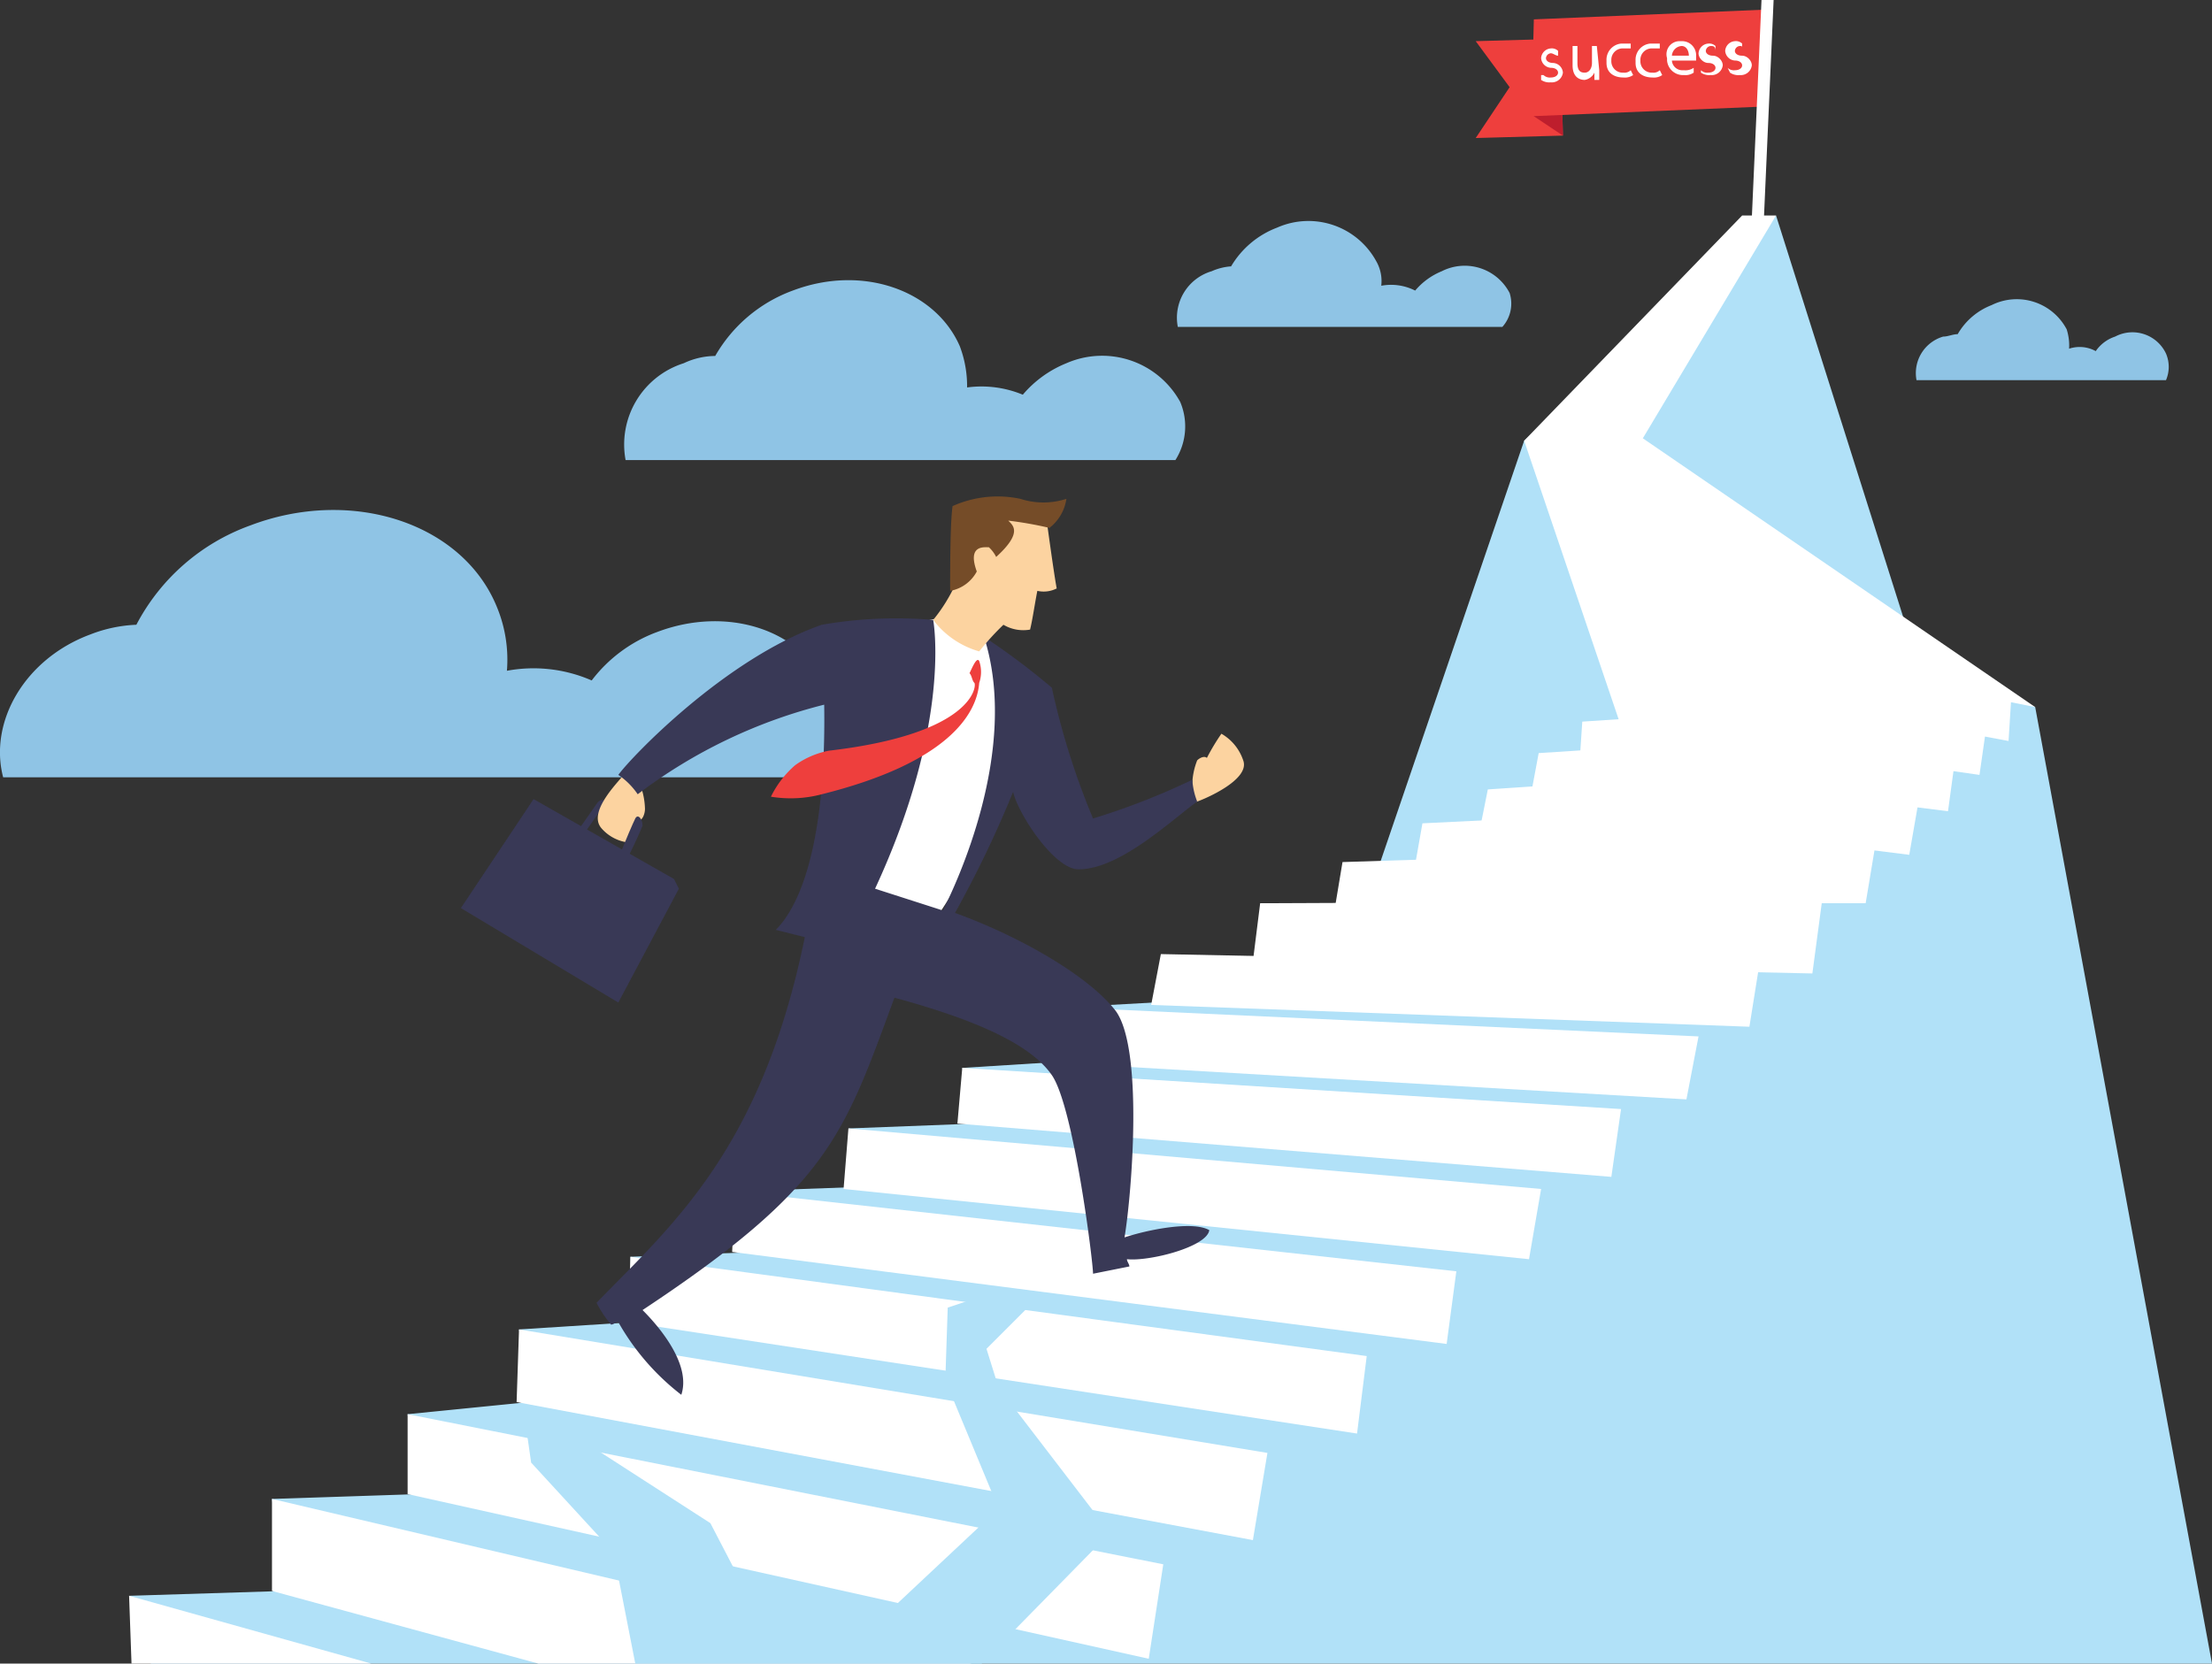 <svg id="Layer_1" data-name="Layer 1" xmlns="http://www.w3.org/2000/svg" viewBox="0 0 91.33 68.7"><rect x="0" y="0" width="91.33" height="68.7" fill="#333333" stroke="none"/><defs><style>.cls-1{fill:#8fc4e5;}.cls-2{fill:#b1e1f8;}.cls-3{fill:#fff;}.cls-4{fill:#ee3f3d;}.cls-5{fill:#be1e2d;}.cls-6{fill:#393956;}.cls-7{fill:#fcd3a0;}.cls-8{fill:#754c28;}</style></defs><title>careers-main-banner</title><g id="Layer_2" data-name="Layer 2"><g id="Layer_1-2" data-name="Layer 1-2"><g id="_Group_" data-name=" Group "><path id="_Path_" data-name=" Path " class="cls-1" d="M110.9,17.7a3.68,3.68,0,0,0-4.7-1.6,4.63,4.63,0,0,0-1.8,1.3,4.45,4.45,0,0,0-2.3-.3,4.67,4.67,0,0,0-.3-1.7c-1-2.3-4-3.4-6.9-2.3a6.11,6.11,0,0,0-3.2,2.7,3.08,3.08,0,0,0-1.3.3,3.52,3.52,0,0,0-2.4,4h22.7A2.59,2.59,0,0,0,110.9,17.7Z" transform="translate(-62.17 -1.1)"/></g><g id="_Group_2" data-name=" Group 2"><path id="_Path_2" data-name=" Path 2" class="cls-1" d="M96.3,29.5c-1-2.4-4.1-3.4-7-2.3a6,6,0,0,0-2.7,2,6,6,0,0,0-3.5-.4,5.69,5.69,0,0,0-.4-2.6c-1.4-3.5-6-5-10.2-3.4a8.6,8.6,0,0,0-4.7,4.1,5.85,5.85,0,0,0-1.9.4c-2.7,1-4.2,3.6-3.6,5.9H96A4.1,4.1,0,0,0,96.3,29.5Z" transform="translate(-62.17 -1.1)"/></g><g id="_Group_3" data-name=" Group 3"><path id="_Path_3" data-name=" Path 3" class="cls-1" d="M124.5,13.2a2.09,2.09,0,0,0-2.8-.9,2.84,2.84,0,0,0-1.1.8,2.2,2.2,0,0,0-1.4-.2,1.64,1.64,0,0,0-.2-1,3.19,3.19,0,0,0-4.1-1.4,3.75,3.75,0,0,0-1.9,1.6,2.35,2.35,0,0,0-.8.2,2,2,0,0,0-1.4,2.3h13.4A1.44,1.44,0,0,0,124.5,13.2Z" transform="translate(-62.17 -1.1)"/></g><g id="_Group_4" data-name=" Group 4"><path id="_Path_4" data-name=" Path 4" class="cls-1" d="M151.6,15.7a1.53,1.53,0,0,0-2.1-.7,1.56,1.56,0,0,0-.8.6,1.38,1.38,0,0,0-1.1-.1,2.2,2.2,0,0,0-.1-.8,2.33,2.33,0,0,0-3.1-1,2.76,2.76,0,0,0-1.4,1.2c-.2,0-.4.1-.6.1a1.57,1.57,0,0,0-1.1,1.8h10.3A1.39,1.39,0,0,0,151.6,15.7Z" transform="translate(-62.17 -1.1)"/></g><g id="_Group_7" data-name=" Group 7"><polygon id="_Path_7" data-name=" Path 7" class="cls-2" points="84.03 29.2 91.33 68.7 16.73 68.7 16.23 68.7 6.23 68.7 5.33 65.9 11.73 65.7 11.23 61.9 17.23 61.7 16.83 58.4 21.83 57.9 21.43 54.9 26.13 54.6 26.03 51.9 31.33 51.7 30.33 49.2 35.93 49 35.03 46.6 40.23 46.4 39.73 44.1 44.53 43.8 44.03 41.6 49.43 41.3 55.33 40.8 55.83 39 62.93 18.2 73.33 8.9 79.03 26.9 84.03 29.2"/><g id="_Group_8" data-name=" Group 8"><polygon id="_Path_8" data-name=" Path 8" class="cls-3" points="47.43 68.5 16.83 61.7 16.83 58.4 48.03 64.6 47.43 68.5"/><polygon id="_Path_9" data-name=" Path 9" class="cls-3" points="51.73 63.6 21.33 57.9 21.43 54.9 52.33 60 51.73 63.6"/><polygon id="_Path_10" data-name=" Path 10" class="cls-3" points="56.03 59.2 25.93 54.6 26.03 51.9 56.43 56 56.03 59.2"/><polygon id="_Path_11" data-name=" Path 11" class="cls-3" points="59.73 55.5 30.23 51.7 30.33 49.2 60.13 52.5 59.73 55.5"/><polygon id="_Path_12" data-name=" Path 12" class="cls-3" points="63.13 52 34.83 49.1 35.03 46.6 63.63 49.1 63.13 52"/><polygon id="_Path_13" data-name=" Path 13" class="cls-3" points="66.53 48.6 39.53 46.4 39.73 44.1 66.93 45.8 66.53 48.6"/><polygon id="_Path_14" data-name=" Path 14" class="cls-3" points="69.63 45.4 43.83 43.9 44.03 41.6 70.13 42.8 69.63 45.4"/><polygon id="_Path_15" data-name=" Path 15" class="cls-3" points="72.23 42.4 47.53 41.5 47.93 39.4 72.63 39.9 72.23 42.4"/><polygon id="_Path_16" data-name=" Path 16" class="cls-3" points="74.83 40.2 51.73 39.7 52.03 37.3 75.23 37.2 74.83 40.2"/><polygon id="_Path_17" data-name=" Path 17" class="cls-3" points="77.03 37.3 74.83 37.3 55.13 37.4 55.43 35.6 77.43 34.9 77.03 37.3"/><polygon id="_Path_18" data-name=" Path 18" class="cls-3" points="78.83 35.3 77.23 35.1 58.43 35.7 58.73 34 79.23 33 78.83 35.3"/><polygon id="_Path_19" data-name=" Path 19" class="cls-3" points="80.43 33.5 78.83 33.3 61.13 34.1 61.43 32.6 80.73 31.3 80.43 33.5"/><polygon id="_Path_20" data-name=" Path 20" class="cls-3" points="81.73 32 80.33 31.8 63.23 32.7 63.53 31.1 82.03 29.9 81.73 32"/><polygon id="_Path_21" data-name=" Path 21" class="cls-3" points="82.93 30.6 81.33 30.3 65.23 31.3 65.33 29.8 66.83 29.7 62.93 18.2 71.93 8.9 73.33 8.9 67.83 18.1 84.03 29.2 83.03 29 82.93 30.6"/></g><g id="_Group_9" data-name=" Group 9"><polygon id="_Path_22" data-name=" Path 22" class="cls-3" points="5.33 65.9 5.43 68.7 15.33 68.7 5.33 65.9"/><g id="_Group_10" data-name=" Group 10"><polygon id="_Path_23" data-name=" Path 23" class="cls-3" points="11.23 61.9 11.23 65.7 22.23 68.7 40.13 68.7 11.23 61.9"/></g></g><polygon id="_Path_24" data-name=" Path 24" class="cls-2" points="21.93 60.4 25.33 64.1 26.23 68.7 40.53 68.7 45.83 63.3 41.23 57.3 40.73 55.7 42.43 54 41.23 53.3 39.13 54 39.03 57 41.23 62.3 36.43 66.8 30.63 65.4 29.33 62.9 23.13 58.9 21.73 59 21.93 60.4"/><g id="_Group_11" data-name=" Group 11"><polygon id="_Path_25" data-name=" Path 25" class="cls-4" points="64.53 5.6 60.93 5.7 62.33 3.6 60.93 1.7 64.43 1.6 64.53 5.6"/><polygon id="_Path_26" data-name=" Path 26" class="cls-5" points="64.53 5.6 63.33 4.8 63.43 1.7 64.43 1.6 64.53 5.6"/><polygon id="_Path_27" data-name=" Path 27" class="cls-4" points="72.83 4.4 63.23 4.8 63.33 0.8 72.83 0.4 72.83 4.4"/><g id="_Group_12" data-name=" Group 12"><path id="_Compound_Path_" data-name=" Compound Path " class="cls-3" d="M125.9,4.2a.37.37,0,0,0,.3.1c.2,0,.3-.1.3-.2s-.1-.2-.3-.2a.43.43,0,0,1-.4-.4.43.43,0,0,1,.4-.4h0a.37.37,0,0,1,.3.1v.2c-.1,0-.2-.1-.3-.1a.22.22,0,0,0-.2.2c0,.1.1.2.3.2a.43.43,0,0,1,.4.4.46.46,0,0,1-.5.4.6.6,0,0,1-.4-.1V4.2Z" transform="translate(-62.17 -1.1)"/><path id="_Compound_Path_2" data-name=" Compound Path 2" class="cls-3" d="M128.2,4v.4H128V4.1h0a.54.54,0,0,1-.4.3c-.2,0-.5-.1-.5-.6V3h.2v.7c0,.3.1.4.3.4s.3-.2.3-.4h0V3h.2Z" transform="translate(-62.17 -1.1)"/><path id="_Compound_Path_3" data-name=" Compound Path 3" class="cls-3" d="M129.6,4.2a.6.6,0,0,1-.4.1c-.4,0-.7-.2-.7-.6V3.6a.67.67,0,0,1,.6-.7h.4v.2h-.3a.47.47,0,0,0-.5.5.47.47,0,0,0,.5.5.37.37,0,0,0,.3-.1Z" transform="translate(-62.17 -1.1)"/><path id="_Compound_Path_4" data-name=" Compound Path 4" class="cls-3" d="M130.8,4.2a.6.6,0,0,1-.4.1c-.4,0-.7-.2-.7-.6V3.6a.67.67,0,0,1,.6-.7h.4v.2h-.3a.47.47,0,0,0-.5.5.47.47,0,0,0,.5.5.37.37,0,0,0,.3-.1Z" transform="translate(-62.17 -1.1)"/><path id="_Compound_Path_5" data-name=" Compound Path 5" class="cls-3" d="M131.2,3.6a.43.43,0,0,0,.4.4h.1a.6.6,0,0,0,.4-.1v.2a.6.6,0,0,1-.4.1.66.66,0,0,1-.7-.6V3.5a.54.54,0,0,1,.5-.7h.1a.58.58,0,0,1,.6.6v.2Zm.7-.2c0-.2-.1-.4-.3-.4h0a.43.43,0,0,0-.4.4Z" transform="translate(-62.17 -1.1)"/><path id="_Compound_Path_6" data-name=" Compound Path 6" class="cls-3" d="M132.4,4a.37.37,0,0,0,.3.1c.2,0,.3-.1.3-.2s-.1-.2-.3-.2-.4-.2-.4-.4a.43.43,0,0,1,.4-.4h0a.37.37,0,0,1,.3.1v.2c0-.2-.1-.2-.2-.2a.22.22,0,0,0-.2.2c0,.1.1.2.3.2s.4.2.4.4a.46.46,0,0,1-.5.4.6.6,0,0,1-.4-.1V4Z" transform="translate(-62.17 -1.1)"/><path id="_Compound_Path_7" data-name=" Compound Path 7" class="cls-3" d="M133.5,3.9a.37.37,0,0,0,.3.1c.2,0,.3-.1.3-.2s-.1-.2-.3-.2a.43.43,0,0,1-.4-.4.43.43,0,0,1,.4-.4h0a.37.37,0,0,1,.3.1v.2c0-.1,0-.1-.1-.1a.22.22,0,0,0-.2.2c0,.1.1.2.3.2s.4.2.4.4a.46.46,0,0,1-.5.4.6.6,0,0,1-.4-.1Z" transform="translate(-62.17 -1.1)"/></g><polygon id="_Path_28" data-name=" Path 28" class="cls-3" points="72.83 9 72.33 9 72.73 0 73.23 0 72.83 9"/></g></g><g id="_Group_13" data-name=" Group 13"><polygon id="_Path_29" data-name=" Path 29" class="cls-6" points="22.03 33 27.83 36.3 28.03 36.7 25.53 41.4 19.03 37.5 22.03 33"/><path id="_Path_30" data-name=" Path 30" class="cls-6" d="M86.3,35.5c.3-.4.9-1.3.9-1.3s-.2-.2-.4.1-.7,1-.7,1Z" transform="translate(-62.17 -1.1)"/><path id="_Path_31" data-name=" Path 31" class="cls-7" d="M111.4,33.4a2.92,2.92,0,0,1,.2-.9c.1-.1.3-.2.4-.1a8.79,8.79,0,0,1,.6-1,2,2,0,0,1,.9,1.1c.3.8-1.6,1.6-1.9,1.7S111.3,33.7,111.4,33.4Z" transform="translate(-62.17 -1.1)"/><path id="_Path_32" data-name=" Path 32" class="cls-7" d="M88.6,33.5a3,3,0,0,1,.2,1c0,.2-.1.5-.3.5l-.3.9a1.74,1.74,0,0,1-1.2-.6c-.6-.7.8-2,1-2.3S88.6,33.2,88.6,33.5Z" transform="translate(-62.17 -1.1)"/><path id="_Path_33" data-name=" Path 33" class="cls-3" d="M99.7,27.1a2.36,2.36,0,0,1,3.3.5.31.31,0,0,1,.1.2c.1.2,2.5,4.1-2.2,11.1l-3.7-1.2A34.23,34.23,0,0,0,99.7,27.1Z" transform="translate(-62.17 -1.1)"/><path id="_Path_34" data-name=" Path 34" class="cls-6" d="M100.7,26.7s.8,4.2-2.4,11.1l2.8.9c.5-1,3.2-6.6,1.7-11.3a29.19,29.19,0,0,1,2.8,2.1,30.92,30.92,0,0,0,1.7,5.4,29,29,0,0,0,4.1-1.6,2.92,2.92,0,0,0,.2.9c-1.1.8-3.2,2.8-4.9,2.8-1,0-2.5-2.3-2.7-3.2a45.9,45.9,0,0,1-2.4,5c2.5.9,5.4,2.5,6.6,4s.7,7.6.4,9.4c.9-.3,2.8-.7,3.5-.3-.1.7-2.5,1.3-3.4,1.2,0,.1.1.2.1.3l-1.5.3c0-.5-.8-6.9-1.7-8.2s-3.2-2.3-6.5-3.2C97,48,96.4,50.1,88.7,55.2c.8.8,2,2.3,1.6,3.5a10,10,0,0,1-2.6-3c-.1,0-.2.1-.3.1a4.7,4.7,0,0,1-.6-.9c3.1-3.2,6.8-6.3,8.6-15.1l-1.2-.3c.6-.6,2.1-2.6,2-9.3a21.29,21.29,0,0,0-7.7,3.7,3,3,0,0,0-.8-.8c.5-.7,4.4-4.8,8.4-6.2A18,18,0,0,1,100.7,26.7Z" transform="translate(-62.17 -1.1)"/><path id="_Path_35" data-name=" Path 35" class="cls-7" d="M103.6,26.9a11,11,0,0,0-1,1.1,3.63,3.63,0,0,1-1.9-1.3,6.78,6.78,0,0,0,1.2-2.2c.2-.7.1-2.7,2.2-2.2l1.3.4s.3,2.2.4,2.7a1.18,1.18,0,0,1-.8.1c-.1.5-.2,1.2-.3,1.6A1.61,1.61,0,0,1,103.6,26.9Z" transform="translate(-62.17 -1.1)"/><path id="_Path_36" data-name=" Path 36" class="cls-8" d="M106.2,21.7a1.85,1.85,0,0,1-.7,1.2,15.47,15.47,0,0,0-1.7-.3c.2.2.6.5-.5,1.5a1.38,1.38,0,0,0-.3-.4c-.2,0-.9-.1-.5,1a1.55,1.55,0,0,1-1.1.8c0-.9,0-2.8.1-3.5a4.54,4.54,0,0,1,2.8-.3A3.08,3.08,0,0,0,106.2,21.7Z" transform="translate(-62.17 -1.1)"/><path id="_Path_37" data-name=" Path 37" class="cls-4" d="M102.6,28.4c-.1-.2-.3.3-.4.5.1.1.1.3.2.4s0,2.1-6,2.8a3.51,3.51,0,0,0-1.4.6A4.12,4.12,0,0,0,94,34a5,5,0,0,0,2.1-.1c5.2-1.3,6.4-3.3,6.5-4.6A1.38,1.38,0,0,0,102.6,28.4Z" transform="translate(-62.17 -1.1)"/><path id="_Path_38" data-name=" Path 38" class="cls-6" d="M88.7,35.2c-.2.5-.6,1.3-.6,1.3l-.3-.2c.2-.5.5-1.2.6-1.4S88.7,34.9,88.7,35.2Z" transform="translate(-62.17 -1.1)"/></g></g></g></svg>